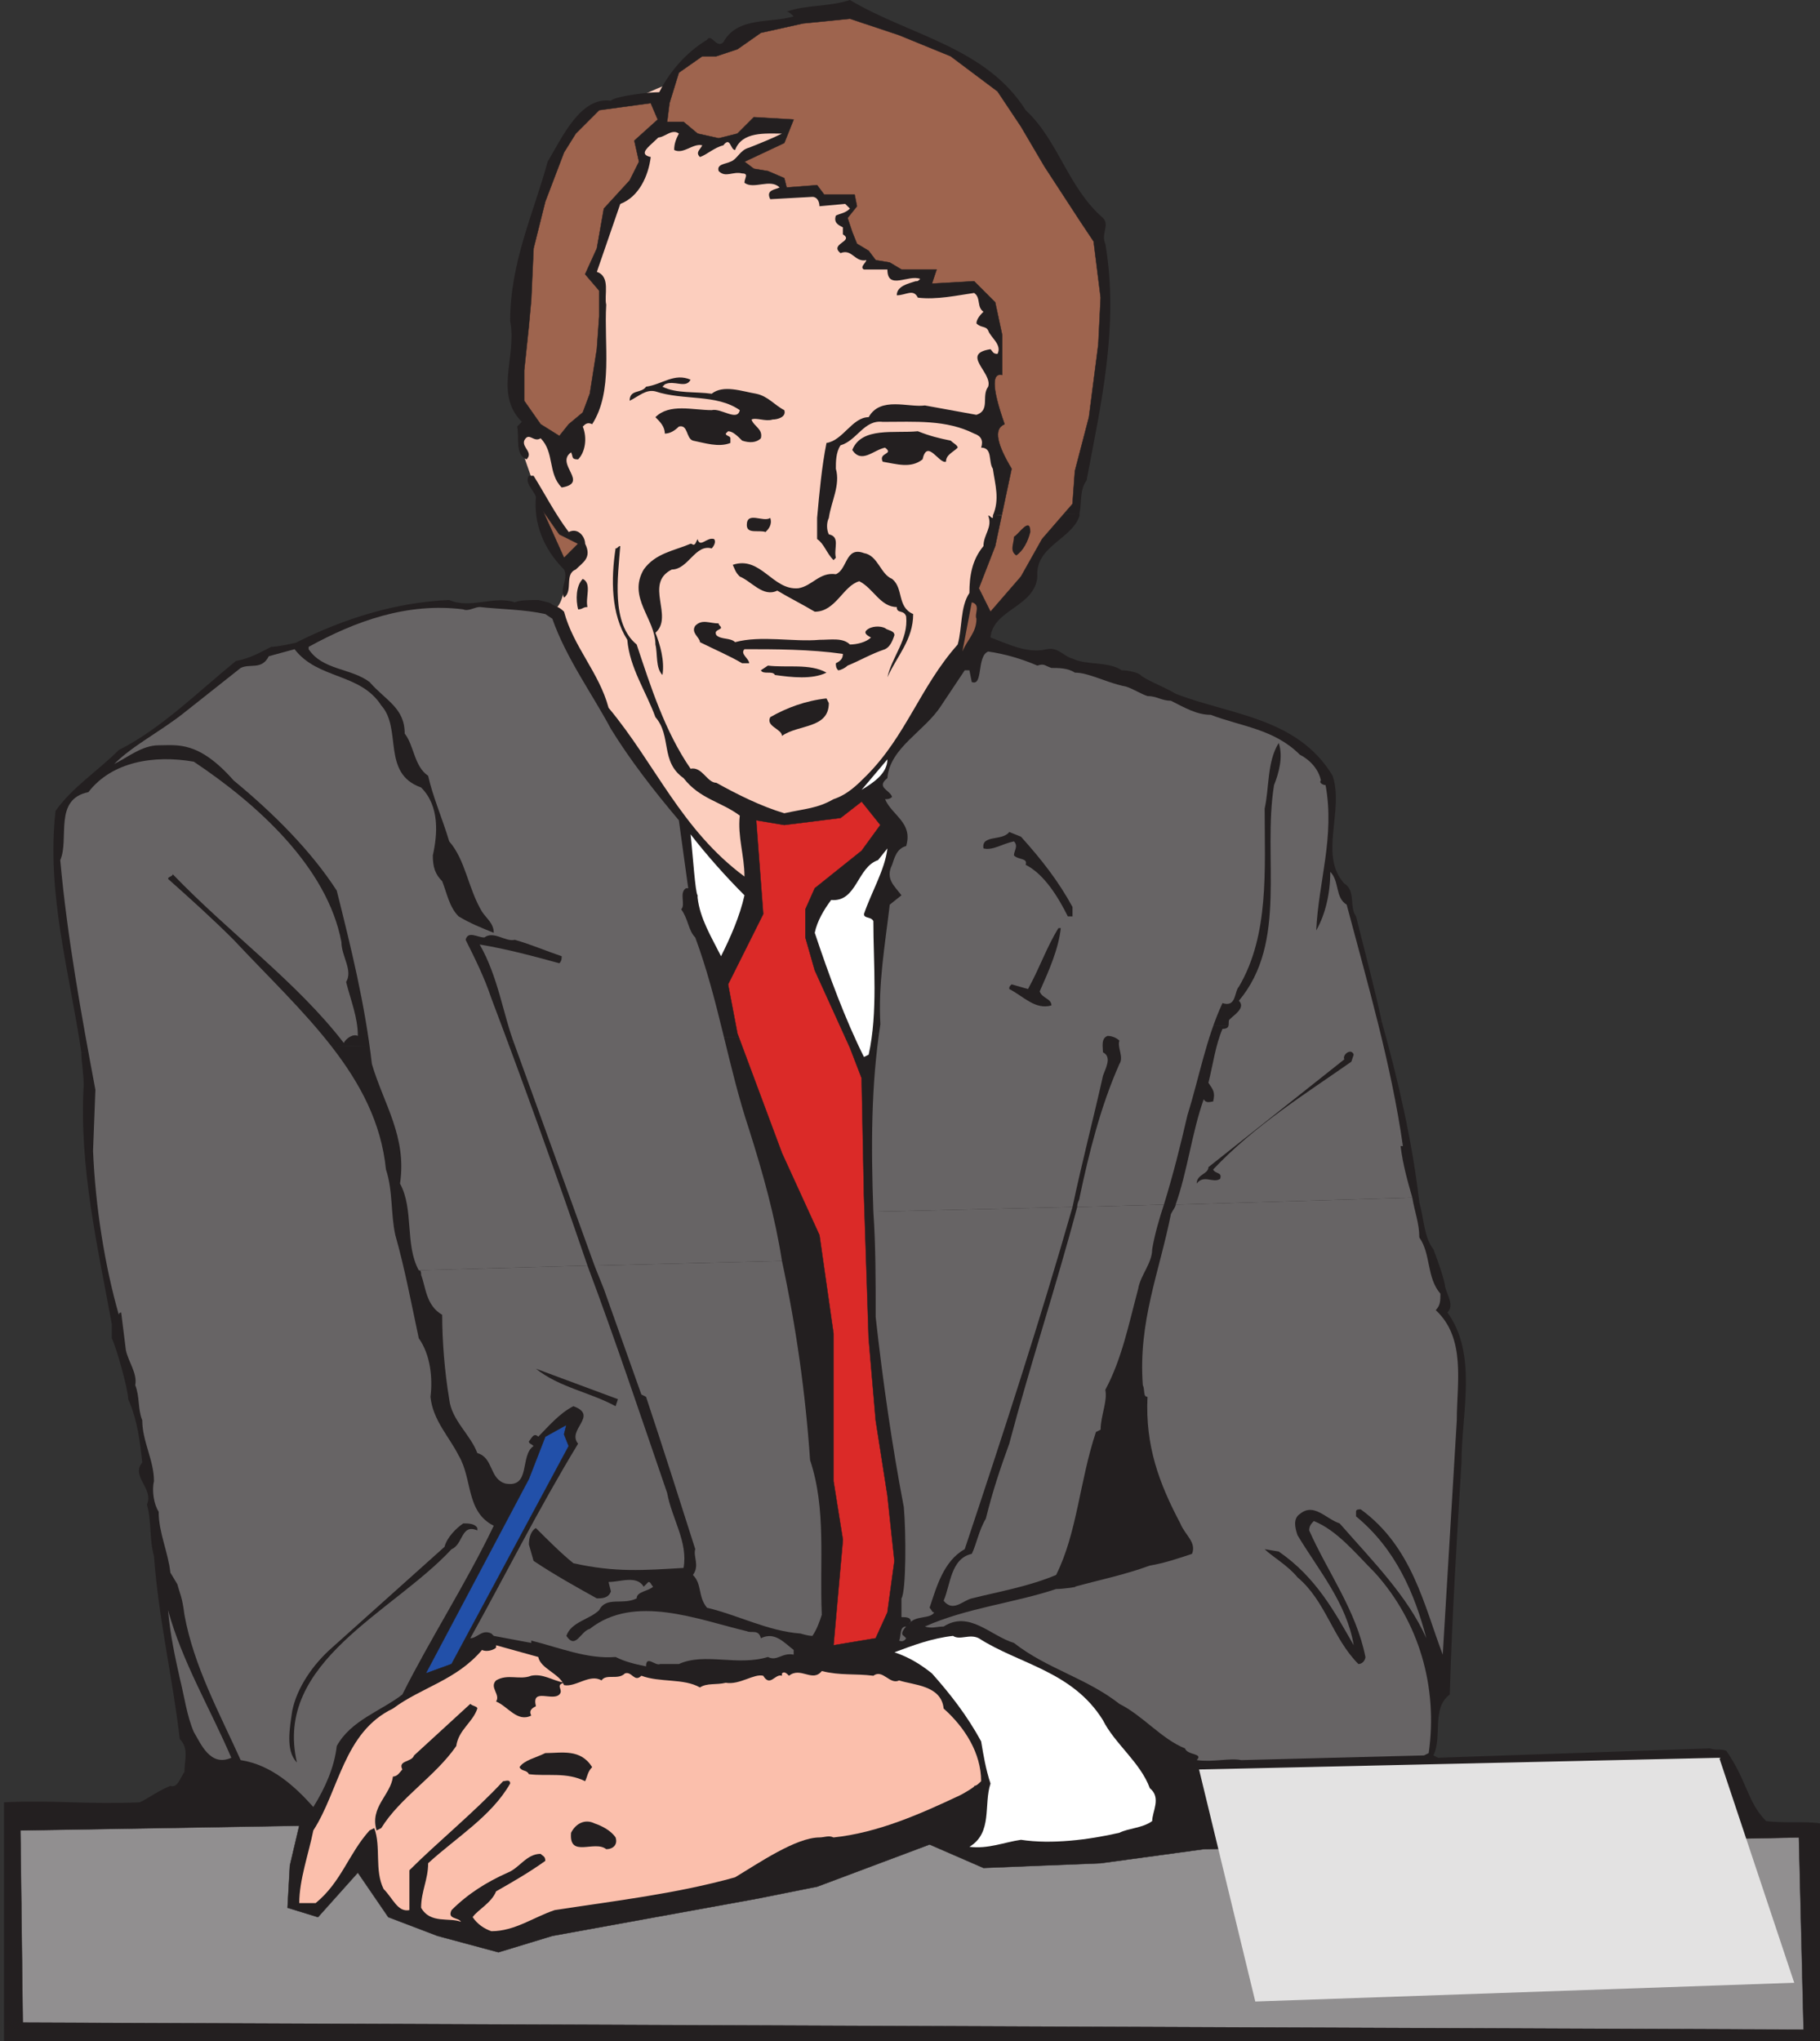 <svg xmlns="http://www.w3.org/2000/svg" width="582.534" height="653.25"><rect width="100%" height="100%" fill="#333333" stroke="none"/><path fill="#fccebe" fill-rule="evenodd" d="M198.534 33.75c-13.5 11.25-33 93.75-31.5 110.25 3 9 12 34.5 15 37.5-1.5 8.25-2.25 12-4.5 13.5 10.5 27 42 73.5 61.5 89.25 8.25-7.5 32.25-27.75 36-32.25 9-9 27-38.25 30.75-42 3-5.25 2.25-9.75 3.75-14.25.75-3.75 15.75-44.25 20.25-49.5 15.75-45 18.75-122.25-45.75-133.5-17.25-.75-44.25-2.25-68.25 13.5-9 3-24 11.25-17.25 7.5"/><path fill="#231f20" fill-rule="evenodd" d="M1.284 653.25v-76.5c16.5-.75 27 .75 43.5 0 3-1.5 6-3.75 9.75-5.25 2.25.75 3-2.25 4.5-4.5 0-3.75 1.5-7.5-1.5-10.5-2.25-19.5-6.75-38.25-8.25-58.5-1.5-5.25-.75-11.25-2.25-16.5 2.25-5.25-5.25-9-1.5-13.5-.75-6.75-1.5-13.5-4.5-20.25 0-3-3.75-16.5-5.25-19.5v-4.5c-4.5-24.75-10.5-50.25-9-76.5 0-3.75-.75-7.5-.75-10.5l416.25-9.75c5.25 18.75 9.75 38.25 12 57.75 1.5 5.25 1.5 11.25 4.5 15 1.5 3.75 3.75 10.5 3.75 12 .75 3 3 6 .75 8.25 9.75 13.5 4.5 32.25 4.5 48-1.5 24.75-3 48.75-3.75 74.25-6 4.5-2.25 13.5-5.25 19.5l1.5.75 87-3c2.25.75 3 0 5.25.75 6.75 9.75 6.75 16.5 12.75 22.5 5.25.75 12.75 0 17.25.75v69.75H1.284m260.25-487.5c.75-8.25 1.5-16.5 3-24 5.25-.75 8.25-8.25 13.5-8.25 3.75-6.75 12.75-3 18-3.75l16.5 3c4.5-1.5 1.5-6 3.75-9 1.5-4.5-9-10.5.75-12 .75.75.75 1.5 2.25 1.5 1.5-3-2.25-5.25-3-7.5-.75-1.5-2.25-.75-3.75-2.25 0-1.5 1.5-3 2.25-3.75-2.25-1.5-.75-4.5-3-6-5.25.75-12 2.25-18 1.5-1.5-3-3.75-.75-6.75-.75 0-3 3.75-3.75 6-4.5.75 0 .75 0 1.5-.75-3.75-1.5-10.5 3.75-10.5-3h-7.5c-1.5-.75.75-2.25.75-3-3.75.75-4.5-3.75-8.25-2.25-3.75-3 4.5-3.75.75-6v-2.25c-1.5-.75-3-1.5-2.25-3.75 1.5-.75 3-.75 4.5-2.25l-1.5-1.5-8.25.75c0-1.5-.75-3-2.25-3l-13.5.75c-1.5-3 1.5-3 3-3.75-3-3-8.25.75-11.25-1.5 0-1.5 1.5-3-.75-3-3-.75-5.25 1.5-7.5-.75-.75-2.25 2.25-2.25 3.75-3 2.25-.75 3-3.75 6-4.5 3.75-1.5 7.5-3 10.5-4.5-5.25 0-12.75-.75-15 5.25-1.5 0-1.5-4.5-3.75-1.5-3 .75-5.25 3-7.5 3.75-1.5-1.5 0-2.25.75-3.75-3-.75-6 3-9 1.5 0-2.25.75-3.75 1.5-5.25-3-2.25-6 3.75-9 0-.75-3.75 5.25-6 1.5-10.5 3-7.5 9-15 16.5-19.5 1.5-2.25 3 3 5.25.75 4.5-8.25 15-6 22.5-8.25-.75-.75-1.5-1.5-2.25-1.5 6-2.25 13.5-1.5 20.25-3.75 18.75 11.25 43.5 15 56.25 35.25 10.5 9.75 13.5 24.75 24.75 34.5 2.25 2.25-.75 5.25.75 8.25 4.5 26.25-1.5 51.75-6 75.75-2.25 3-1.5 6.75-2.25 10.5l-27.75.75c2.25-5.25.75-9.75 0-15-1.5-2.25 0-6.75-3.75-6.75.75-2.25 0-3.75-2.25-4.5-9-4.5-18.75-3.75-29.25-3.75-6-.75-8.25 6-13.5 7.5-1.5 2.25-1.5 5.25-1.5 7.5 1.5 5.25-1.5 10.5-2.25 15.75h-3.75m3.75 0c-.75 1.5-.75 3.75 0 5.25 3.75.75 1.5 4.5 2.25 7.5l-.75.75c-2.25-2.25-3-5.25-5.25-6.75v-6.75h3.75"/><path fill="#231f20" fill-rule="evenodd" d="M95.034 205.5c15-7.5 31.5-12.75 48.75-13.5 6.75 3 14.25-1.5 21 .75 1.5-.75 5.25-.75 7.5-.75 3 .75 3.75.75 4.5 1.5 1.5.75 2.25.75 3.75 2.25 3 11.25 11.25 19.5 14.25 30.75 15 18 23.25 39 43.5 54 0-6.75-2.25-12.75-1.5-19.5-6-4.5-12.75-5.25-18-12-7.5-5.25-3.75-13.5-9-19.5-3-8.25-8.25-15.75-9-24.75-5.25-8.25-5.25-19.5-3.75-29.25.75 0 .75-.75 1.5-.75-.75 9.75-3 24.75 5.25 31.5 4.5 13.5 9 27.75 17.25 39.75 3.75-.75 5.25 4.5 8.25 4.5 6.75 3.75 14.25 7.5 21.75 9.75 6.75-1.5 10.5-1.5 15.75-4.5 4.5-1.5 7.5-4.5 10.5-7.5 12.75-12.75 17.25-28.5 29.25-42 1.5-5.25.75-12 3.75-16.5 0-5.25.75-10.5 4.5-15 0-3.75 3-6 1.5-9.75.75 0 .75.75 1.5.75V165l27.75-.75v.75c-2.25 7.5-14.25 9.75-13.5 19.5-.75 9.75-14.25 10.5-15 19.5 6 2.25 12 5.25 18 3.75 3.75-.75 5.25 2.25 8.25 3 4.5 2.25 11.25.75 15.75 3.75 2.25 0 5.25.75 6 1.5 1.5 1.5 7.5 3.75 11.25 6 17.25 6.75 39 7.5 50.25 26.25 3.75 11.25-4.5 25.5 3.75 34.5 3.75 2.25 1.5 7.5 3.75 10.5 3 12 6 23.25 8.25 33.75l-416.25 9.75c-3.75-25.5-11.25-51-8.25-77.25 5.25-7.5 13.5-12.75 20.25-19.5 13.5-6.75 25.5-18.75 37.5-28.5 4.5-.75 8.25-3 11.25-4.5 2.25 0 9-1.5 8.25-1.5m120-175.5c0 3-6 3.75-1.5 6 1.5 0 2.25 1.5-1.5 3.75 3 3.75-10.5 9-3.75 10.5-.75 6-3.75 12.75-9.75 15l-7.5 21.75c4.5 1.5 2.25 7.5 3 10.5-.75 12.75 2.25 27.75-4.5 38.25-1.5-.75-2.25 0-3 .75 1.5 3.75.75 8.25-1.5 10.5-2.25 0-1.5-.75-2.25-2.25-5.25 3.75 6 9.75-3 11.25-4.5-4.5-2.25-11.25-6.75-15.75-2.25 1.5-3.75-2.25-5.25.75-.75 2.25 3 3.75.75 6-3.75-1.5-2.25-6.75-3-10.5l1.5-1.5c-9-9-1.5-21-3.75-32.25 0-18.75 7.5-34.5 12-51 4.5-7.5 10.5-21 20.25-19.5.75-1.5 17.25-3.75 19.5-2.25m6 91.5c-1.5 3-5.25 0-8.25 1.5l-.75.75c4.5 2.25 10.5 1.5 15.75 2.25 3.75-3 9.75-.75 14.25 0 3.75.75 6 3.75 9 5.25.75 2.25-2.25 3-3.75 3-2.25.75-5.25-.75-6.75 0 .75 2.25 3.75 3 3 6-1.5 1.5-3.75 1.5-6 .75-1.5-1.5-3-3-4.5-3l-.75.75c0 .75 1.5.75 1.5 1.5v1.5c-3.75 1.5-8.25 0-12-.75-2.25-.75-1.5-5.25-4.5-4.5-1.5 1.5-3 2.25-4.5 2.25 0-2.25-1.5-3.75-3-5.25 4.5-4.5 12-2.25 18-2.25 3-.75 8.25 3.75 9 0-7.5-5.25-18-3-27-6-3-.75-5.25 1.5-8.25 3 0-3.75 3.75-2.25 5.25-4.5 5.25-.75 9-4.5 14.25-2.25m83.25 19.5c.75.75 2.25 1.5 2.25 2.25-1.5 1.5-3.75 2.25-3.75 4.5-2.25.75-6-7.5-7.5-.75-3.75 3-8.25 1.5-12.75.75-1.5-3 3.75-2.25.75-4.5-3.75.75-7.5 5.25-10.5.75 3-7.5 13.5-5.25 21-6 3.75 1.5 6.75 2.25 10.5 3"/><path fill="#231f20" fill-rule="evenodd" d="M170.784 152.25c3.75 6 6.75 12 11.25 18 3-1.5 5.25 1.5 5.25 3.75 2.25 4.5-.75 6-3 8.25-3.75 1.5-.75 6.75-3.75 9-1.5-3 1.5-6 0-9-6.75-6.75-9.75-15-9-23.25-.75-2.25-3.75-4.5-2.25-6.75h1.5m75.75 13.5c.75 2.25-.75 3.75-1.5 4.5-2.25-.75-6 .75-6-2.25 0-4.5 5.25-.75 7.5-2.25m-18 6.75c.75.75 0 2.25-.75 3-5.25-1.5-7.5 6.75-12.75 6.75-9 4.5.75 15-5.25 20.25 1.5 3.75 3 9 2.25 13.5-2.25-2.25-1.5-6.75-2.25-9.75 0-8.25-9-15-3.75-24 3.75-5.25 9.75-6 15-8.25.75 0 .75.75 1.5 0l.75-1.5c.75 3 3-.75 5.25 0m57 12.75c3.75 3 1.5 9 6.75 11.25 0 8.25-5.25 13.5-8.25 20.25 1.5-6.75 6.75-12 6-19.5-.75-2.25-3-.75-3-3-5.25 0-7.5-6-12-8.25-5.25 1.5-7.5 9.75-14.25 9.75-3.75-2.25-8.25-4.5-12-6.75-4.5 2.25-8.25-3-12-4.5-1.5-1.5-1.5-2.25-2.25-3.75 9-3 12.75 8.25 21 7.5 4.5-.75 6.75-5.25 12-4.5 3.75-1.5 3-9 9-6.75 4.5.75 5.25 6.75 9 8.25m-97.5 9c-1.5 0-1.5.75-3 .75-.75-3-.75-7.5 1.5-9.75 3 1.5.75 6 1.5 9"/><path fill="#fbbfac" fill-rule="evenodd" d="m158.784 526.5 13.5 3.75c.75 3.75 6.75 5.25 8.25 9 3.75.75 8.25-3.75 12-1.5 1.5-2.25 5.25 0 7.5-2.25 2.25-.75 3 3 5.25.75 6 2.25 13.5.75 18.75 3.75 2.25-1.5 5.25-.75 8.25-1.5 4.5.75 9-3 12-2.25 2.25 3.75 3.75-.75 6 0v-.75c.75-.75 1.5 0 2.25.75 3.75-3 7.5 2.25 10.5-1.5 6 1.5 10.5.75 16.5 1.5 3-2.25 5.25 3 8.25 1.5 4.5 1.5 13.5 1.5 14.25 9 6.75 6 12 14.25 12 23.25-.75.75-1.5 1.5-2.25 1.5.75 0-3 2.25-4.5 3-12.75 6-26.25 12-40.5 13.5-1.5-.75-3 0-4.5 0-7.5 0-19.5 8.25-27 12.75-18.75 5.25-38.25 7.5-57.75 10.5-6.75 2.25-12.75 6.75-20.25 6.75-2.25-.75-4.5-2.25-6-4.5 1.5-2.25 6-4.5 7.5-8.25 5.25-3 10.5-6 15.75-9.75 0-1.5-.75-1.5-1.5-2.25-4.5 0-6.75 4.5-10.5 6-6.75 3-12.75 6.75-18 12-1.5 3 2.25 2.25 3 3.75-3.75-1.5-9.75.75-12.75-4.5 0-5.25 2.25-9 2.25-14.25 9-8.25 20.25-15 26.25-25.5 0-1.5-1.5-.75-2.25-.75-9 9.75-21 19.5-30 28.5v12.75c-3.75.75-5.25-3.75-8.25-6.75-3-6-.75-13.5-3-19.5l-1.5.75c-6.75 7.5-9 16.5-17.25 23.25h-5.25c0-7.5 3-15.75 4.5-23.25 8.25-12.75 9.75-31.5 25.5-39 9-6.75 20.25-9 28.5-18.75 1.5.75 3.75 0 4.5-.75v-.75"/><path fill="#676465" fill-rule="evenodd" d="m170.034 525.75-12-2.25-.75-.75c-3-1.5-4.5 1.5-6.75 1.5 11.25-20.25 21.75-41.25 34.5-62.25-3.75-4.5 6.75-9-1.5-12-4.5 2.25-8.25 6.75-11.25 9.75-1.5-1.5-2.25.75-3 1.5 0 .75.75.75 1.5 1.5-4.5 3-.75 13.5-9 12-5.25-1.5-3.75-8.25-9-9.75-2.25-6-8.25-10.5-9-17.25-1.5-9-2.25-18.75-2.25-27-5.25-3-5.25-9-6.75-12.75 0-.75 0-1.5-.75-1.5l54-1.5c9 24 17.25 48.75 25.5 72.75 1.5 8.25 6.75 15.75 5.25 24-12.75.75-21.75 1.5-35.25-1.5-3.75-3-8.25-7.5-12-11.25-1.5.75-2.25 3-2.25 5.25l1.5 5.25c6.75 4.5 13.5 8.25 20.25 12 1.5 0 3.75 0 4.5-2.25l-.75-3c3.75 0 9-2.25 11.25 1.5l1.5-1.5c.75 0 .75.75 1.5 1.5-1.5 1.5-5.25 1.5-5.25 3.75-4.5 2.25-9.75-.75-12 3.75-3 3-9 3.75-10.5 8.25 3 4.5 4.5-1.5 7.5-2.25 14.25-11.25 34.5-3 50.25.75 1.5.75 3.75-.75 4.5 2.25 4.5-2.25 7.5 1.5 10.5 3.75v1.5c-3.75-.75-5.25 2.25-8.25.75-9.75 3-20.25-1.5-28.5 2.25h-6c-1.5.75-4.5-3-4.5.75-3.75-.75-6.75-1.5-9.75-3-9 .75-18-3-27-5.25v.75"/><path fill="#676465" fill-rule="evenodd" d="M250.284 403.5c4.5 21 7.5 42 9 63.75 5.25 15.75 3 32.25 3.75 49.5-.75 2.25-1.5 4.5-3 6.75-1.5 0-3.75-.75-3.75-.75-10.5-.75-20.25-6-30-8.25-3-3.75-1.5-7.5-4.5-10.5 2.25-3 0-6 .75-8.25-5.25-16.5-10.5-33-15.75-48.75l-1.5-.75-12-33.75-3-7.5 60-1.5"/><path fill="#fff" fill-rule="evenodd" d="M223.284 286.5c-.75-.75-1.5-12.75-2.25-19.5 5.25 6.75 11.25 13.5 17.25 19.5-1.5 6.75-4.5 13.5-7.5 19.5-3-6-6.75-12-7.5-18.75v-.75"/><path fill="#676465" fill-rule="evenodd" d="m217.284 262.5 3 21.75h-.75c-2.25 1.5 0 5.25-1.5 6.75 2.25 3 2.25 6.75 4.5 9 7.5 20.25 10.5 41.25 17.25 61.5 4.5 14.25 8.25 27.75 10.5 42l-60 1.5-25.5-70.5c-3.75-9.75-5.25-21.75-11.25-32.25 9 1.5 17.25 3.75 25.5 6 .75-.75.75-1.5.75-2.25-4.5-1.5-9.75-3.75-15-5.25-3 .75-6.75-3-9.75-.75-2.25 0-5.25-2.25-6 .75 3 6 6 12 8.25 18.75 10.5 27.75 21 57 30.75 85.5l-54 1.5c-4.5-8.25-1.5-19.5-6-27.75 2.25-15-5.25-25.5-9-38.25-2.25-19.5-6.75-37.5-11.25-55.5-8.25-12.75-20.25-24.75-33-35.25-11.25-12.75-18-11.25-24-11.25-5.25 0-9.75 3.75-14.25 6 6-6 15-10.5 22.5-16.5l18-14.25c3-1.5 6.75.75 9-3.75l8.25-2.25c7.5 9.75 21 7.5 27.75 18 6.75 7.5 0 21.75 12.75 26.25 6 6 5.25 15 3.75 21.75 0 3.75.75 6 3 8.25 1.5 3.75 2.25 8.25 5.25 11.25 3.75 2.25 7.5 3.75 11.25 5.25 0-3-2.25-4.5-3.75-6.75-4.5-7.5-5.25-16.5-10.5-22.5-2.25-7.5-5.25-14.25-6.75-21-4.5-3-4.5-9.75-7.5-13.5 0-8.25-6-10.5-11.25-16.5-6-4.5-15-3.75-19.5-10.5V207c15-8.25 31.5-14.25 49.5-12 1.5.75 3.75-.75 5.25-.75 6.75.75 14.25.75 21 2.25l2.25 1.5c4.5 12.75 12.75 24 18.75 35.25 6 9.75 13.5 19.5 21.75 29.25"/><path fill="#9e644e" fill-rule="evenodd" d="M312.534 198c0 4.5-3 6.75-4.5 10.5l3-15.75c3 .75.75 3.75 1.5 5.25"/><path fill="#231f20" fill-rule="evenodd" d="M230.784 201c-.75.75-2.25.75-1.5 2.25 1.5 1.5 4.5.75 6 2.25 8.25-2.25 18.75 0 27-.75 3.75 0 7.5-.75 9.75 1.5 2.25 0 5.25-.75 6.75-2.25-1.5-.75-2.25-1.5-1.5-2.25 1.5-1.5 4.5-1.5 6-.75.75.75 3 .75 3 2.25-.75 2.25-1.5 3.75-3 4.5-4.5 1.5-8.25 3.75-12 5.25-.75.75-2.25 1.5-3 1.5-.75-.75-.75-1.5-.75-2.25 1.5-.75 2.25-1.5 2.25-3-10.5-1.5-21.75-1.5-31.5-1.5-1.5 1.5 1.5 3 1.5 4.5h-2.25c-3.75-2.25-9-4.5-13.5-6.75 0-1.5-3-3-1.5-5.25 2.25-2.25 4.5-.75 7.5-.75 0 .75.75.75.75 1.5"/><path fill="#676465" fill-rule="evenodd" d="M288.534 511.5v6c1.5 0 3 0 3 1.5l-.75.75c2.25-3 6.75-1.5 8.25-3.75-.75 0-.75-.75-1.5-1.5 2.25-6.75 4.5-15 11.25-18.75 12-36 24-72.75 34.5-109.5l-63.75 1.5c.75 10.5.75 22.5.75 33.75 2.25 20.25 5.25 41.25 9 60.75.75 8.25.75 27-.75 29.25"/><path fill="#676465" fill-rule="evenodd" d="M372.534 385.5c-1.5 4.5-3 9.75-3.75 14.25 0 4.5-3.75 8.25-4.5 12.75-3 11.25-5.25 22.5-10.5 32.25.75 3.75-1.5 8.25-1.5 12.75l-1.5.75c-5.25 15.75-6 32.25-12.75 45.75-9 3.75-18 5.25-27 7.5-3 .75-6 4.5-9 .75 2.25-5.25 2.25-13.5 9-15 1.5-3 2.25-7.5 4.5-11.25 2.25-9 4.5-15.75 7.5-24 6.75-25.5 15-50.25 21.75-75.75l27.75-.75"/><path fill="#676465" fill-rule="evenodd" d="M344.034 507.75c8.25-2.25 15.75-3.75 24-6.75 4.5-.75 9-2.25 13.5-3.75 1.5-3.75-2.25-6-3.75-9.75-6.75-12.75-11.25-24.75-10.5-40.5-1.5 0-.75-2.25-1.5-3.75-1.5-20.25 5.25-36 9-54.75.75-1.5 1.5-2.25 1.5-3l75.75-2.25c.75 4.5 2.25 8.25 2.25 12.75 3.75 5.25 2.25 12.75 6.75 18 0 2.25 0 3.75-1.5 5.25 9.75 9 6.75 23.25 6.75 35.25l-4.5 75c-6-15.75-9.75-34.5-26.25-46.5-.75 0-1.5 0-1.5.75v1.5c12.75 10.5 18.75 24.75 22.5 39-6-13.5-17.25-24.75-27.75-36.75-4.5-1.5-8.25-6.75-12.75-3-2.25 1.5-1.5 4.5-.75 6.75 6.75 11.25 15.75 21.75 18 35.25-6-10.5-12-21.75-24-30l-4.5-.75c2.25 2.25 7.5 5.25 10.5 9 9 7.5 11.25 19.5 19.5 27.75 1.5 0 2.25-1.5 2.25-2.25-3-15-12-27-18-40.5 0-1.5.75-2.25 1.5-3 7.5 3 13.5 10.5 19.5 16.5 14.25 15.75 20.25 36.75 17.25 57.75l-1.5.75-58.5 1.5c-3.75-.75-9 .75-14.25 0 2.25-2.25-3-1.5-3.75-3.75-7.5-3-13.5-10.5-21-14.25-10.5-8.25-23.25-11.25-33.75-19.5-7.5-2.25-14.25-10.5-22.5-5.25-2.25 0-3.75.75-6 0 13.5-6 28.5-7.5 42-12 2.25 0 7.5-.75 6-.75"/><path fill="#676465" fill-rule="evenodd" d="M360.534 219.75c2.25.75 4.5 2.25 6.75 3 3 0 4.5 1.5 7.5 1.5 4.5 2.25 8.25 4.5 12.75 4.5 9.75 3.75 20.25 4.5 28.5 12.75 3 1.5 6 4.5 6.75 8.25-.75.75.75 1.5 1.5 1.5 3 16.5-2.25 30.75-3 46.5 3-5.25 4.5-12 4.5-18.75 3 3 1.5 8.25 5.25 10.5 6.75 25.5 14.25 51 18 77.25h-.75c.75 6 2.25 11.25 3.75 16.5l-75.75 2.25c3.75-10.5 5.25-23.25 9-33.75.75 1.5 2.25.75 3 .75.75-3 0-3.75-1.5-6 1.5-6 2.25-12 4.5-17.25 3 0 1.5-2.25 2.25-3 1.5-1.5 5.25-3.75 3-6 15.75-18.75 7.5-45.75 11.25-69 1.5-3.75 3-9 1.5-13.5-3.75 6-3 14.25-4.5 21 0 19.5 1.5 40.5-8.25 57-1.5 1.5-.75 6.75-5.25 5.25-5.25 11.25-7.5 24-11.25 36-2.25 9.75-4.5 18.75-7.5 28.5l-27.75.75c0-1.5.75-2.25.75-3 3-14.25 6.75-29.25 12.75-42.75 1.5-2.25-.75-5.25 0-7.5-.75-.75-2.25-1.5-3.75-1.5-2.25.75-1.5 3.75-1.5 5.25 3 1.5.75 5.25 0 7.5-3 13.5-6.75 27.75-9.75 42l-63.75 1.5c-.75-21-.75-40.5 2.25-60-.75-12.75 1.5-25.5 3-38.25l3.75-3c-2.25-3-5.25-5.25-3-9.75.75-2.25 1.5-5.25 4.5-6 2.25-7.5-4.5-9.75-6.75-15 .75 0 1.5 0 2.25-.75-.75-2.25-5.25-3-1.5-6 .75-9.75 12-15 17.25-23.25l7.5-11.25h1.5l.75 3.75c3.75 1.5 1.5-8.25 5.25-9.75 5.25.75 10.5 2.25 15.75 4.5 2.25-.75 2.25 0 4.5.75 2.25 0 5.25 0 7.5 1.5 2.25 0 4.5.75 6.75 1.5s6 2.25 9.75 3"/><path fill="#231f20" fill-rule="evenodd" d="M264.534 215.25c-4.5 2.25-11.25 1.5-16.5.75-.75-1.5-3.75 0-4.5-1.5l2.25-1.5c6 .75 13.5-.75 18.75 2.25m.75 9.75c0 8.25-9.75 6.75-15 10.5 0-2.25-5.25-3-3.75-6 5.25-3 11.25-5.25 18-6l.75 1.5"/><path fill="#676465" fill-rule="evenodd" d="M62.034 243.75c20.25 13.5 42.75 33.75 47.25 57.75 0 4.5 3.75 9 1.5 12.75 1.5 6 3.75 11.25 3.75 17.25-1.5-.75-3.75.75-4.5 2.25-15-19.5-36.75-35.25-54.75-54 0 .75-1.5.75-1.5 1.5 6.75 6 14.25 12.75 21 19.5 21.75 23.25 45.75 43.5 48.75 73.5 2.25 6.75 1.5 14.25 3 21 3 10.5 5.25 22.5 7.5 33 3.75 5.25 4.5 12.75 3.75 18.75.75 7.5 6 12.75 9 18.75 4.5 7.5 2.25 18 11.25 22.5-9 18.75-20.25 36-29.25 54-6.75 5.25-16.5 8.25-21 16.5-.75 6.75-3.75 13.5-7.5 19.5-6-6.75-13.5-13.5-23.25-15-6.75-15-15-30-18-46.5-.75-6-1.5-6.75-2.25-9.75l-2.25-3.75c-.75-6.75-3.75-12.75-3.75-19.5-1.5-2.25-2.25-6.75-1.5-9.75 0-6.75-3.75-12.75-3.75-19.5-1.5-3.75-.75-7.5-2.25-11.25.75-3.75-2.25-7.5-3-11.25l-1.5-12c-.75 0-.75.75-.75.75-4.5-15.75-7.5-34.5-8.25-52.5l.75-19.5c-4.5-24-9-48.75-11.25-73.5 3-6.75-2.25-19.5 9-21.75 7.5-9.75 21-12 33.75-9.75"/><path fill="#fff" fill-rule="evenodd" d="m275.784 252.75 8.25-9.75c0 4.5-4.5 7.5-8.25 9.75"/><path fill="#231f20" fill-rule="evenodd" d="M326.784 267.75c6.75 7.5 12 14.25 16.5 22.5v3h-1.5c-3-6-7.5-13.5-13.5-16.5.75-2.25-2.25-1.5-3.75-3 0-1.5 1.5-3 0-4.5-3.75.75-6.75 3-9.75 2.25-.75-4.5 6-2.25 8.25-5.25l3.75 1.5"/><path fill="#fff" fill-rule="evenodd" d="M276.534 292.5c0 1.5 2.25.75 3 2.25 0 13.5 1.5 29.25-1.5 42.75l-1.5.75c-6-12-11.25-26.25-15.75-39.75.75-3.75 3-7.5 5.25-10.5 8.25.75 8.25-10.5 15-12.75l3-3.75c-.75 6.75-5.25 14.25-7.5 21"/><path fill="#231f20" fill-rule="evenodd" d="M339.534 297c-.75 6.75-3.75 13.5-6.75 20.25.75 2.25 3.75 2.25 3.75 4.5-5.25 1.5-9-3-13.5-5.25 0-.75 0-.75.75-1.5l5.25 1.5c3.75-6.75 6-13.5 9.75-19.5h.75m93.75 40.5-.75 2.25c-15 10.5-30.75 20.25-44.25 34.5.75 1.5 3 .75 2.25 3-2.25 1.5-5.25-1.5-7.5 1.5 0-3 3.75-3 3.75-5.25l43.5-34.5c-.75-1.5 2.25-3.75 3-1.5M197.034 450c-8.25-4.5-18-6-25.5-12l26.25 9.75-.75 2.25m-44.25 39v.75c-5.25-2.25-4.5 4.5-8.25 6-18.75 20.25-57 36-49.5 68.25-3.75-3.75-2.25-11.25-1.5-16.5 1.5-7.5 6.75-15 12.75-20.25l36-32.25c.75-3 3.75-6 6-7.5 1.5 0 3.75 0 4.5 1.5"/><path fill="#676465" fill-rule="evenodd" d="M74.034 562.5c-6.75 3-9.75-4.5-12-8.25-2.25-5.25-3-11.25-4.5-17.25-1.5-6.75-3-13.5-3.75-21.75 4.5 16.5 13.5 31.5 20.25 47.25m215.25-39 .75.75s-.75 1.5-2.25.75c.75-1.5 0-4.5 2.25-4.5 0 0-2.25 2.25-.75 3"/><path fill="#fff" fill-rule="evenodd" d="M313.284 524.25c12.75 8.25 30 10.5 39.75 26.25 3.75 7.5 12 13.5 15 21.75 3.75 3 .75 7.5.75 10.5-3 2.25-7.5 2.25-10.5 3.75-9.75 2.25-21.75 3.75-31.5 2.25-5.25.75-10.5 3-16.5 2.25 7.5-4.5 4.5-13.5 6.75-20.25-1.5-4.5-2.25-9-3-13.5-4.5-8.25-9.75-15-15.75-21.75-3.75-3-7.5-5.25-12-6.75 6-2.25 12-4.5 18.75-5.25 2.25 1.5 5.25-.75 8.25.75"/><path fill="#231f20" fill-rule="evenodd" d="M180.534 538.5c-3 .75 0 2.25-1.5 3.75-2.25 2.25-9-2.25-7.5 3.75-1.5.75-2.25 1.5-1.5 3-4.5 2.25-7.5-3-11.25-4.5 1.5-2.25-2.25-4.5 0-6.75 3.75-2.25 7.5 0 11.25-1.5 3.75-.75 6.75 1.5 10.5 2.25m-27.75 8.25c-1.5 4.5-6 6.75-6.75 12-6.75 9.75-18 16.5-24 26.25l-1.5.75c-2.25-7.5 4.5-11.25 5.25-17.25 1.5 0 2.25-1.5 3-2.25-1.5-3 3-2.25 3.75-4.5l18-16.5c.75.75 2.25.75 2.25 1.5"/><path fill="#918f90" fill-rule="evenodd" d="m6.534 585.75 89.25-1.5-3 12.75-.75 13.5 9.75 3 12.75-14.25 9.75 14.25 15.75 6 19.5 5.25 17.25-5.25 66-12 18.75-3.75 36-13.5 17.25 7.5 37.5-1.5 33-4.5 190.5-3.75 1.5 61.5-570-2.25-.75-61.5"/><path fill="none" stroke="#231f20" stroke-linecap="round" stroke-linejoin="round" stroke-miterlimit="10" stroke-width=".12" d="m6.534 585.75 89.25-1.5-3 12.75-.75 13.5 9.75 3 12.75-14.25 9.75 14.25 15.75 6 19.5 5.25 17.25-5.25 66-12 18.75-3.75 36-13.5 17.25 7.5 37.5-1.5 33-4.5 190.5-3.75 1.5 61.5-570-2.25zm0 0"/><path fill="#231f20" fill-rule="evenodd" d="M189.534 565.5c-1.5 1.5-1.5 3-2.25 4.5-6-3-12-1.5-18-2.25-.75-1.5-2.25-.75-3-2.25 1.5-2.25 5.25-3 8.25-4.5 5.25 0 11.25-1.5 15 4.5"/><path fill="#e3e2e2" fill-rule="evenodd" d="m574.284 634.5-172.5 6-18-74.25 166.5-3.75 24 72"/><path fill="#231f20" fill-rule="evenodd" d="M197.034 588c.75 2.25-.75 3.75-3 3.75-3.75-3-12 3-11.25-5.25 1.5-3 4.5-4.5 7.5-3 2.25.75 5.25 2.25 6.75 4.5"/><path fill="#2250a9" fill-rule="evenodd" d="m144.534 532.5 37.5-69.75-1.5-3.75.75-3-6.75 3.75-5.25 13.5-33 62.25 8.25-3"/><path fill="none" stroke="#231f20" stroke-linecap="round" stroke-linejoin="round" stroke-miterlimit="10" stroke-width=".12" d="m144.534 532.5 37.5-69.75-1.5-3.75.75-3-6.75 3.75-5.25 13.5-33 62.25zm0 0"/><path fill="#9e644e" fill-rule="evenodd" d="m214.284 33 3-9.75 7.5-5.25h4.5l6.75-2.25 7.5-5.25 13.5-3 15-1.5 15.75 5.25 16.5 6.75 15 11.25 7.5 11.25 7.5 12.75 11.25 17.25 4.5 6.75 2.25 18-.75 15-3 23.25-4.5 17.25-.75 10.5-9.75 11.25-6.75 12-9.75 11.25-3.75-7.5 5.25-13.5 5.25-24.75c-4.5-7.5-6-12.75-2.25-14.25-4.5-12.75-3.75-16.5-.75-15.75v-12.75l-2.25-10.5-6.75-6.75-13.5.75 1.5-4.5h-11.25l-3.75-2.25-4.5-.75-2.25-3-3.75-2.25-1.5-3.75-1.5-4.5 3-3.75-.75-3.75h-9.75l-2.25-3-9.75.75-.75-3-5.25-2.25-4.5-.75-3-2.25 12.75-6 3-7.5-12.75-.75-5.25 5.25-6 1.5-6.75-1.5-4.5-3.75h-5.25l.75-6"/><path fill="none" stroke="#231f20" stroke-linecap="round" stroke-linejoin="round" stroke-miterlimit="10" stroke-width=".12" d="m214.284 33 3-9.75 7.5-5.25h4.5l6.75-2.25 7.5-5.25 13.5-3 15-1.5 15.75 5.25 16.5 6.75 15 11.25 7.5 11.25 7.5 12.75 11.25 17.25 4.5 6.75 2.25 18-.75 15-3 23.25-4.5 17.25-.75 10.5-9.75 11.25-6.75 12-9.75 11.25-3.75-7.5 5.25-13.5 5.25-24.75c-4.5-7.5-6-12.75-2.25-14.25-4.5-12.75-3.75-16.5-.75-15.75v-12.75l-2.25-10.5-6.75-6.75-13.5.75 1.5-4.5h-11.25l-3.75-2.25-4.5-.75-2.25-3-3.75-2.25-1.5-3.75-1.5-4.5 3-3.75-.75-3.75h-9.75l-2.25-3-9.75.75-.75-3-5.25-2.25-4.5-.75-3-2.25 12.75-6 3-7.5-12.75-.75-5.25 5.25-6 1.5-6.75-1.5-4.5-3.75h-5.25zm0 0"/><path fill="#9e644e" fill-rule="evenodd" d="m191.784 35.25 16.5-2.25 2.25 5.25-7.5 6.75 1.5 6.75-3 6-8.25 9-2.25 12.75-3.75 8.25 4.5 5.25v8.25l-.75 10.5-2.25 14.25-2.25 6-4.5 3.75-3 3.75-6-3.75-5.25-7.5v-9.75l1.5-14.25.75-8.25.75-16.5 3.75-15 6-15.75 3.75-6 7.5-7.5"/><path fill="none" stroke="#231f20" stroke-linecap="round" stroke-linejoin="round" stroke-miterlimit="10" stroke-width=".12" d="m191.784 35.25 16.5-2.25 2.25 5.25-7.5 6.75 1.5 6.75-3 6-8.25 9-2.25 12.75-3.75 8.25 4.5 5.25v8.25l-.75 10.5-2.25 14.25-2.25 6-4.5 3.75-3 3.75-6-3.75-5.25-7.5v-9.75l1.5-14.25.75-8.25.75-16.5 3.75-15 6-15.75 3.75-6zm0 0"/><path fill="#9e644e" fill-rule="evenodd" d="m173.784 163.5 5.25 7.5 6 3-4.5 4.5-6.75-15"/><path fill="none" stroke="#231f20" stroke-linecap="round" stroke-linejoin="round" stroke-miterlimit="10" stroke-width=".12" d="m173.784 163.5 5.25 7.5 6 3-4.5 4.5zm0 0"/><path fill="#231f20" fill-rule="evenodd" d="M329.784 170.25c-.75 3-2.25 6-4.5 7.5-2.25-1.5-.75-3.75-.75-6 1.5-.75 5.25-6.75 5.25-1.5"/><path fill="#db2a28" fill-rule="evenodd" d="m242.034 262.5 9 1.5 18-2.25 6.75-5.25 6 7.5-6 8.25-15 12-3 6.75v9l3 10.5 11.25 24.75 3.75 9.75.75 37.5 1.5 45.75 2.25 26.25 3.75 24 2.25 21-2.25 16.5-3.75 8.25-13.5 2.25 3-33.75-3-18.75v-47.25l-4.5-31.5-12-26.25-14.25-38.25-3-15.75 11.25-22.5-2.25-30"/><path fill="none" stroke="#231f20" stroke-linecap="round" stroke-linejoin="round" stroke-miterlimit="10" stroke-width=".12" d="m242.034 262.5 9 1.5 18-2.25 6.75-5.25 6 7.5-6 8.25-15 12-3 6.75v9l3 10.5 11.25 24.75 3.75 9.75.75 37.5 1.5 45.75 2.25 26.25 3.75 24 2.25 21-2.25 16.5-3.75 8.25-13.5 2.25 3-33.75-3-18.75v-47.25l-4.5-31.5-12-26.25-14.25-38.25-3-15.75 11.25-22.5zm0 0"/></svg>
